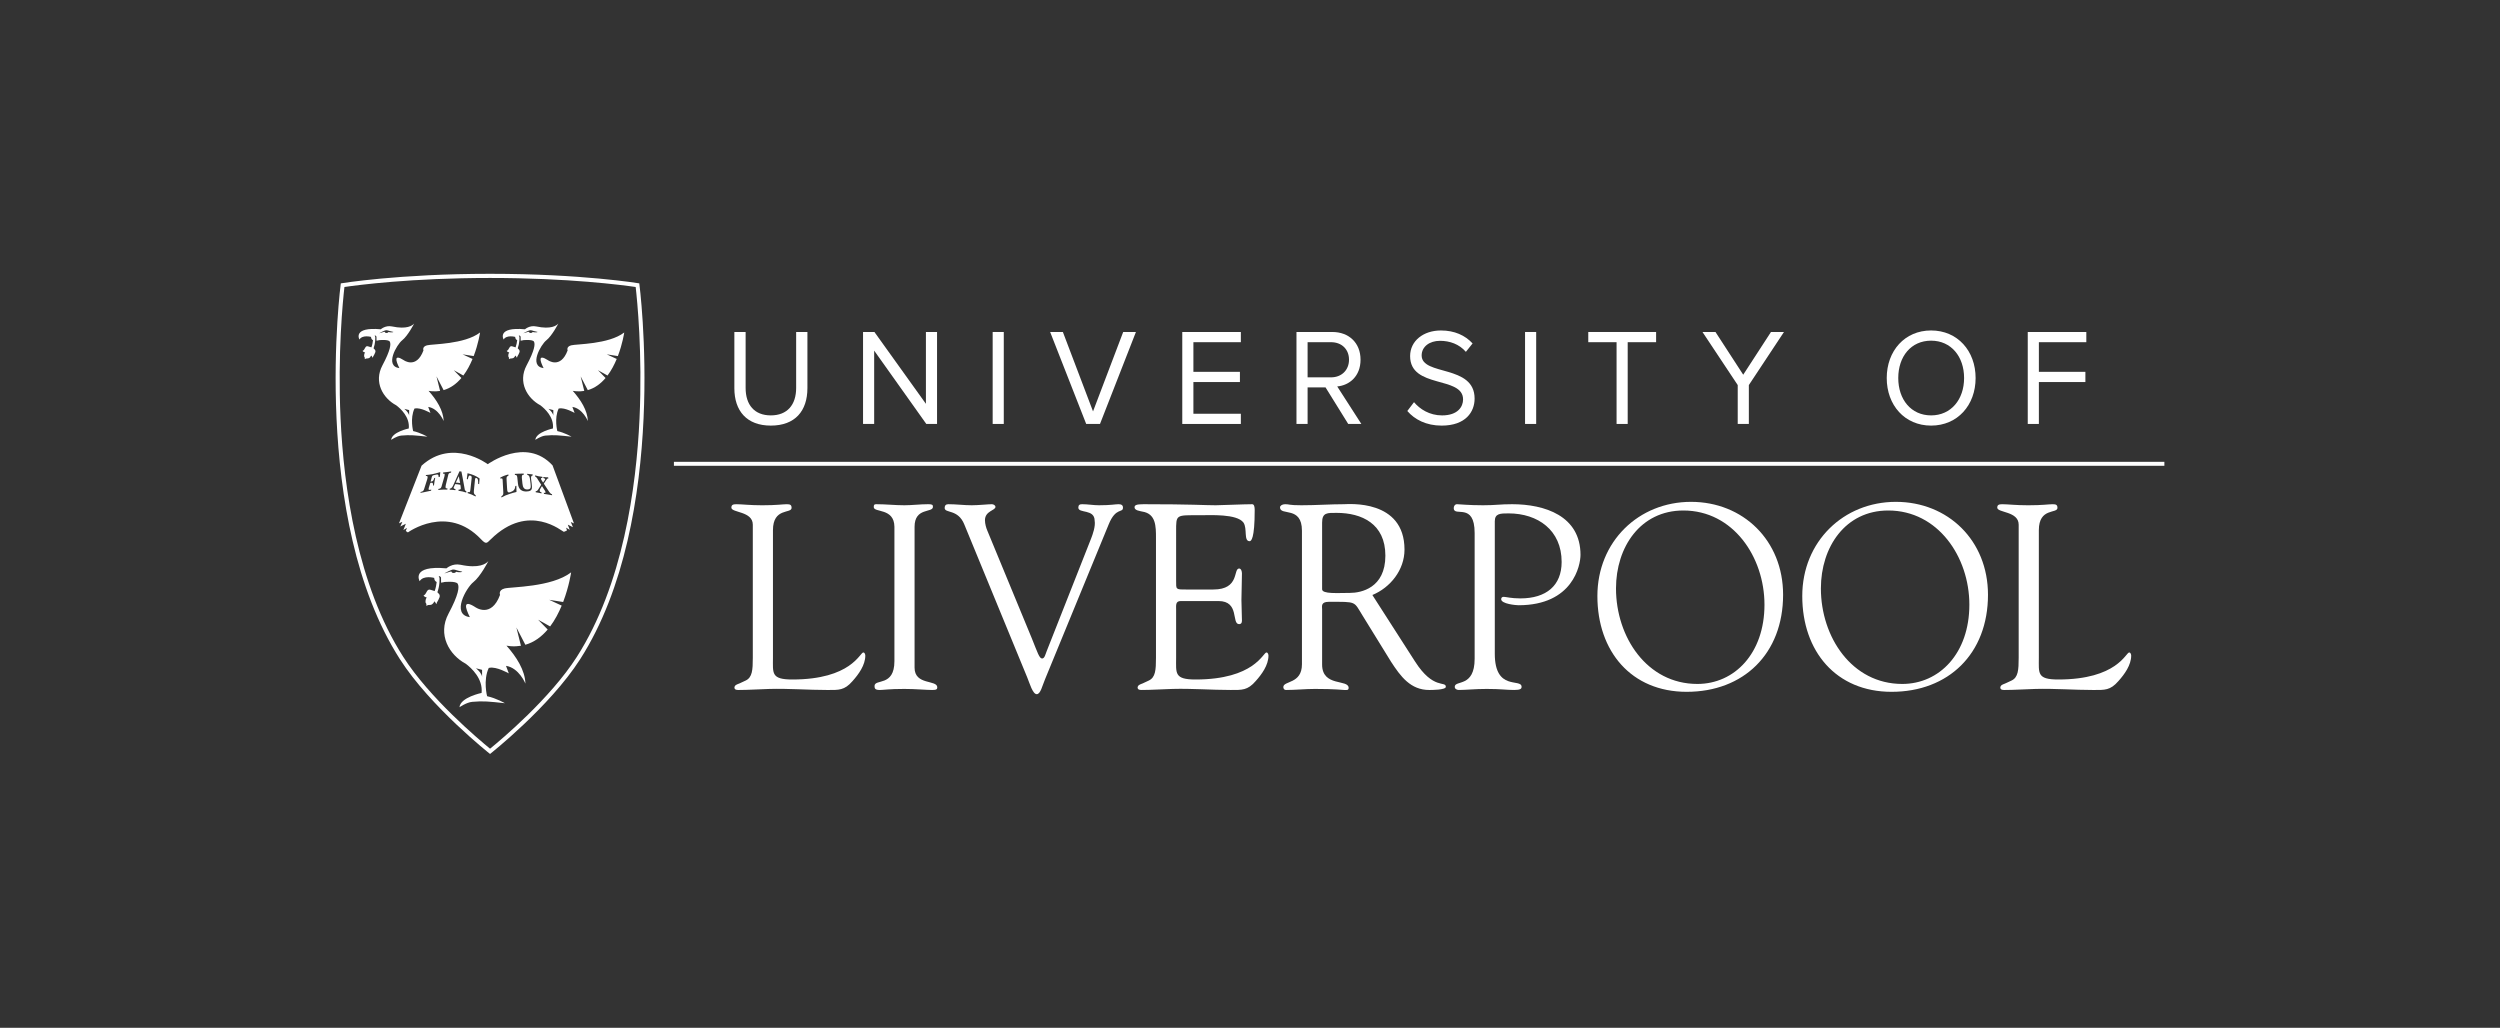 <?xml version="1.0" encoding="utf-8"?>
<!-- Generator: Adobe Illustrator 24.0.0, SVG Export Plug-In . SVG Version: 6.00 Build 0)  -->
<svg version="1.1" id="Layer_1" xmlns="http://www.w3.org/2000/svg" xmlns:xlink="http://www.w3.org/1999/xlink" x="0px" y="0px"
	 viewBox="0 0 180 74" style="enable-background:new 0 0 180 74;" xml:space="preserve">
<rect x="0" y="0" width="180" height="74" fill="#333333" stroke="none"/>
<style type="text/css">
	.st0{clip-path:url(#SVGID_2_);fill:#FFFFFF;}
	.st1{fill:#FFFFFF;}
	.st2{clip-path:url(#SVGID_4_);fill:#FFFFFF;}
	.st3{clip-path:url(#SVGID_6_);fill:#FFFFFF;}
	.st4{clip-path:url(#SVGID_8_);fill:#FFFFFF;}
</style>
<g>
	<g>
		<defs>
			<rect id="SVGID_1_" x="24.165" y="19.714" width="131.67" height="34.572"/>
		</defs>
		<clipPath id="SVGID_2_">
			<use xlink:href="#SVGID_1_"  style="overflow:visible;"/>
		</clipPath>
		<path class="st0" d="M39.753,35.658l-0.011-0.076c-0.083-0.014-0.137-0.085-0.202-0.172
			l-0.385-0.584l0.153-0.234C39.365,34.502,39.4,34.443,39.488,34.443l-0.027-0.081
			c-0.058,0-0.096,0.003-0.159,0c-0.058-0.005-0.112-0.011-0.18-0.022
			l0.006,0.083c0.073,0.01,0.152,0.054,0.119,0.106
			c-0.023,0.041-0.04,0.066-0.068,0.104l-0.077,0.109l-0.106-0.163
			c-0.032-0.05-0.039-0.068-0.044-0.112c-0.005-0.066,0.058-0.053,0.103-0.05
			l-0.008-0.086c-0.081-0.011-0.169-0.021-0.259-0.038
			c-0.092-0.019-0.182-0.041-0.263-0.066l0.003,0.08
			c0.041,0.027,0.075,0.031,0.117,0.092c0.03,0.044,0.063,0.086,0.087,0.139
			l0.235,0.364L38.766,35.219c-0.049,0.079-0.106,0.158-0.197,0.146l0.005,0.081
			c0.065,0.009,0.128,0.022,0.195,0.031c0.074,0.016,0.132,0.029,0.223,0.047
			l-0.006-0.078c-0.059-0.014-0.12-0.031-0.126-0.113
			c-0.006-0.062,0.043-0.149,0.074-0.194l0.088-0.14l0.168,0.261
			c0.023,0.036,0.088,0.129,0.09,0.169c0.002,0.027-0.009,0.043-0.025,0.051
			c-0.015,0.009-0.084,0.006-0.099,0.004l0.009,0.076
			c0.099,0.019,0.205,0.03,0.294,0.046C39.571,35.623,39.63,35.638,39.753,35.658
			 M38.244,34.331c0.017-0.067,0.061-0.097,0.112-0.098l-0.008-0.078
			c-0.081-0.009-0.121-0.007-0.185-0.016c-0.069-0.01-0.132-0.022-0.207-0.027
			l0.009,0.078c0.059,0.008,0.103,0.035,0.137,0.095
			c0.038,0.066,0.052,0.166,0.061,0.245l0.037,0.296
			c0.027,0.264,0.034,0.405-0.225,0.415c-0.242,0.011-0.335-0.153-0.361-0.431
			l-0.035-0.345c-0.018-0.178-0.018-0.286,0.137-0.289l-0.007-0.077
			c-0.126-0.001-0.22-0.002-0.32,0.004c-0.086,0.003-0.181,0.002-0.321,0.015
			l0.005,0.078c0.164-0.002,0.164,0.091,0.182,0.271l0.038,0.36
			c0.041,0.454,0.333,0.571,0.62,0.559c0.445-0.018,0.407-0.217,0.363-0.612
			l-0.026-0.195C38.242,34.494,38.222,34.408,38.244,34.331 M37.187,35.422
			l-0.008-0.444l-0.07,0.01c-0.032,0.266-0.128,0.368-0.373,0.449
			c-0.192,0.066-0.216-0.055-0.226-0.276l-0.034-0.587
			c-0.009-0.179-0.024-0.272,0.132-0.322l-0.005-0.092
			c-0.116,0.029-0.227,0.065-0.332,0.106c-0.078,0.031-0.14,0.06-0.246,0.114
			l0.005,0.086c0.17-0.066,0.158,0.029,0.166,0.209l0.039,0.722
			c0.011,0.178,0.012,0.249-0.137,0.341l0.004,0.082
			c0.095-0.054,0.208-0.107,0.299-0.15
			C36.499,35.631,36.854,35.495,37.187,35.422 M34.53,34.45
			c0,0-0.17-0.128-0.394-0.225c-0.214-0.094-0.474-0.152-0.474-0.152l-0.052,0.416
			l0.072,0.025c0.043-0.178,0.058-0.318,0.193-0.267
			c0.113,0.041,0.091,0.115,0.075,0.269L33.872,35.222
			c-0.019,0.191-0.027,0.248-0.192,0.201l-0.015,0.079
			c0.107,0.04,0.204,0.07,0.295,0.108c0.084,0.036,0.177,0.08,0.284,0.138
			L34.254,35.663c-0.135-0.082-0.153-0.161-0.132-0.354l0.071-0.707
			c0.016-0.17,0.036-0.225,0.136-0.175c0.105,0.055,0.101,0.219,0.098,0.405
			L34.497,34.861L34.53,34.45z M33.581,35.382c-0.039-0.016-0.104-0.073-0.115-0.122
			c-0.016-0.077-0.026-0.106-0.048-0.267c-0.027-0.188-0.196-1.043-0.196-1.043
			l-0.14-0.017c0,0-0.234,0.533-0.413,0.929c-0.06,0.137-0.134,0.316-0.28,0.316
			l-0.013,0.082c0.067,0.003,0.131,0.004,0.197,0.008
			c0.07,0.006,0.141,0.017,0.212,0.025l0.012-0.081
			c-0.063-0.012-0.172-0.027-0.126-0.132c0.034-0.077,0.049-0.104,0.073-0.157
			l0.03-0.067c0,0,0.077,0.001,0.175,0.014c0.1,0.011,0.194,0.033,0.194,0.033
			l0.018,0.084c0.005,0.033,0.016,0.134,0.018,0.169
			c0.006,0.098-0.094,0.103-0.158,0.093l-0.013,0.084
			c0.108,0.014,0.207,0.034,0.292,0.053c0.107,0.025,0.166,0.046,0.269,0.079
			L33.581,35.382z M32.476,34.028l0.01-0.084c-0.113,0.01-0.187,0.026-0.302,0.042
			c-0.109,0.014-0.184,0.017-0.275,0.033l-0.019,0.084
			c0.159-0.018,0.138,0.046,0.107,0.209l-0.176,0.611
			c-0.045,0.189-0.072,0.259-0.245,0.279l-0.025,0.08
			c0.097-0.009,0.243-0.028,0.339-0.028c0.114-0.002,0.216-0.002,0.317-0.002
			l0.012-0.083c-0.166-0.001-0.154-0.052-0.119-0.261l0.159-0.648
			C32.281,34.107,32.321,34.048,32.476,34.028 M31.579,34.348l0.092-0.017
			l0.029-0.342c-0.193,0.06-0.376,0.112-0.573,0.151
			c-0.16,0.031-0.33,0.053-0.454,0.06l-0.019,0.065
			c0.153-0.009,0.16,0.063,0.105,0.246l-0.206,0.649
			c-0.049,0.153-0.065,0.22-0.26,0.26l-0.029,0.069
			c0.193-0.031,0.262-0.051,0.382-0.076c0.14-0.028,0.275-0.057,0.39-0.082
			l0.017-0.079c-0.179,0.038-0.222,0.034-0.184-0.117l0.115-0.367l0.071-0.011
			c0.115-0.02,0.135,0.074,0.124,0.202l0.066-0.009
			c0.014-0.09,0.025-0.177,0.038-0.267c0.016-0.093,0.033-0.186,0.052-0.278
			l-0.065,0.009c-0.051,0.168-0.098,0.232-0.188,0.25L31.003,34.679l0.072-0.278
			c0.037-0.162,0.065-0.17,0.208-0.201
			C31.502,34.152,31.581,34.112,31.579,34.348 M41.325,37.686l-0.226-0.102
			l0.151,0.373l-0.367-0.181l0.139,0.374c0,0-0.096-0.065-0.265-0.16l0.068,0.197
			c0,0-0.135,0.082-0.226,0.103c-0.09,0.02-2.5-2.172-5.26,0.537
			c-0.295,0.288-0.335,0.388-0.703,0c-2.428-2.563-5.268-0.492-5.268-0.492
			l-0.152-0.103l0.085-0.223c-0.165,0.09-0.258,0.153-0.258,0.153l0.179-0.452
			c-0.252,0.115-0.4,0.203-0.4,0.203l0.149-0.341
			c-0.156,0.064-0.243,0.109-0.243,0.109l1.625-4.153
			c2.224-2.024,4.766-0.106,4.766-0.106s2.739-2.007,4.664,0.084L41.325,37.686z
			 M32.818,34.745c0,0,0.065,0.003,0.14,0.01c0.09,0.009,0.17,0.023,0.17,0.023
			l-0.095-0.493L32.818,34.745z M34.71,48.229l-0.439-0.113
			c0.056,0.046,0.104,0.091,0.147,0.133c0.005,0.005,0.01,0.011,0.016,0.017
			c0.027,0.027,0.05,0.053,0.071,0.078c0.02,0.022,0.039,0.045,0.057,0.069
			c0.005,0.007,0.01,0.014,0.015,0.02c0.074,0.102,0.133,0.215,0.133,0.32
			V48.229z M33.195,41.196c0.061-0.009,0.096-0.028,0.08-0.038
			c-0.019-0.003-0.211-0.049-0.304-0.072c-0.096-0.023-0.21-0.081-0.348-0.081
			c-0.117,0-0.633,0.278-0.633,0.278c0.024,0.009,0.356-0.111,0.423-0.125
			c0.071-0.01,0.064-0.003,0.103,0c0.005,0.075,0.065,0.094,0.157,0.095
			c0.093,0,0.155-0.06,0.172-0.085C32.953,41.204,33.117,41.207,33.195,41.196
			 M36.322,42.372c0.463-0.127,3.38-0.075,4.799-1.162
			c0,0-0.143,1.001-0.575,2.134l-1.004-0.157l0.9,0.417
			c-0.213,0.512-0.485,1.037-0.832,1.499l-0.867-0.484l0.69,0.706
			c-0.429,0.507-0.957,0.912-1.607,1.098L37.18,45.179l0.327,1.316
			c-0.232,0.038-0.477,0.052-0.738,0.032c-0.098-0.007-0.2-0.022-0.303-0.039
			c0.721,0.809,1.335,1.773,1.364,2.731c0,0-0.459-1.136-1.399-1.278l0.203,0.544
			c0,0-0.889-0.51-1.397-0.402c-0.015,0.003-0.031,0.005-0.046,0.008
			c-0.419,0.891-0.12,2.036-0.12,2.036c0.662,0.142,1.284,0.506,1.284,0.506
			c-1.135-0.124-1.56-0.173-2.352-0.1c-0.416,0.037-0.92,0.389-0.92,0.389
			c0.056-0.712,1.591-1.031,1.591-1.031c0.108-1.028-0.731-1.792-1.133-2.096
			c-1.196-0.636-2.055-2.095-1.249-3.609c0.738-1.382,0.791-1.941,0.663-2.155
			c-0.127-0.211-0.96-0.126-0.96-0.126s-0.107,0.035-0.238,0.048l-0.004-0.366
			c0,0-0.072-0.158-0.168-0.079c0,0,0.057,0.035,0.062,0.144
			c0.005,0.109-0.009,0.312-0.009,0.312c-0.021,0.245-0.074,0.477-0.147,0.678
			c0.03,0.04,0.083,0.084,0.114,0.119c0.017,0.018,0.085,0.108,0.046,0.229
			c-0.048,0.118-0.122,0.29-0.164,0.338c-0.046,0.056-0.053,0.166-0.076,0.167
			c-0.003-0.008-0.058-0.123-0.099-0.166c-0.006-0.01-0.021-0.019-0.04-0.029
			c-0.053,0.118-0.127,0.191-0.172,0.218c-0.067,0.037-0.192,0.049-0.233,0.042
			c-0.045-0.008-0.109,0.039-0.172,0.062c-0.003-0.022,0.01-0.076,0.004-0.131
			c-0.002-0.039-0.059-0.062-0.063-0.148c-0.001-0.022-0.008-0.211,0.088-0.324
			c-0.106-0.02-0.208-0.091-0.228-0.144c0.221-0.088,0.198-0.392,0.401-0.424
			c0.072-0.011,0.304,0.087,0.399,0.107c0.083-0.231,0.123-0.464,0.144-0.652
			c-0.097-0.047-0.173-0.132-0.179-0.297c0,0-0.77-0.212-1.047,0.237
			c0,0-0.662-1.16,1.931-0.924c0,0,0.417-0.383,1.012-0.258
			c1.344,0.287,1.84-0.073,2.006-0.264c0,0-0.571,1.114-1.087,1.519
			c-0.484,0.378-1.623,2.339-0.246,2.515c-0.348-0.693-0.505-1.288,0.376-0.729
			c0,0,1.153,0.856,1.798-0.875C36.004,42.83,35.86,42.496,36.322,42.372 M39.84,29.527
			l-0.349-0.09c0.044,0.037,0.083,0.072,0.116,0.106
			c0.005,0.004,0.009,0.009,0.013,0.014c0.022,0.021,0.04,0.042,0.057,0.061
			c0.016,0.018,0.031,0.036,0.045,0.055c0.004,0.006,0.009,0.011,0.013,0.017
			c0.058,0.08,0.105,0.17,0.105,0.254V29.527z M38.634,23.927
			c0.049-0.007,0.077-0.022,0.063-0.03c-0.015-0.002-0.167-0.039-0.242-0.058
			c-0.076-0.017-0.166-0.064-0.277-0.064c-0.093,0-0.503,0.221-0.503,0.221
			c0.019,0.008,0.283-0.088,0.337-0.099c0.056-0.008,0.051-0.002,0.082,0
			c0.003,0.06,0.051,0.075,0.124,0.076c0.074,0,0.123-0.048,0.137-0.068
			C38.442,23.934,38.572,23.936,38.634,23.927 M41.124,24.864
			c0.369-0.101,2.691-0.06,3.821-0.925c0,0-0.114,0.796-0.459,1.699l-0.799-0.125
			l0.717,0.331c-0.17,0.408-0.386,0.826-0.663,1.194l-0.69-0.385l0.549,0.562
			c-0.341,0.403-0.761,0.726-1.279,0.874l-0.514-0.99l0.26,1.047
			c-0.185,0.03-0.379,0.042-0.587,0.026c-0.079-0.006-0.159-0.017-0.242-0.031
			c0.574,0.644,1.063,1.411,1.087,2.175c0,0-0.366-0.905-1.114-1.019l0.161,0.434
			c0,0-0.707-0.406-1.112-0.32c-0.012,0.002-0.025,0.004-0.037,0.006
			c-0.333,0.709-0.095,1.621-0.095,1.621c0.527,0.113,1.022,0.403,1.022,0.403
			c-0.904-0.098-1.242-0.138-1.873-0.08c-0.331,0.03-0.732,0.31-0.732,0.31
			c0.045-0.566,1.267-0.821,1.267-0.821c0.085-0.818-0.582-1.426-0.903-1.668
			c-0.952-0.507-1.636-1.669-0.994-2.874c0.587-1.101,0.63-1.545,0.528-1.715
			c-0.102-0.169-0.765-0.101-0.765-0.101s-0.084,0.028-0.189,0.038l-0.003-0.291
			c0,0-0.058-0.126-0.134-0.063c0,0,0.046,0.028,0.05,0.115
			c0.003,0.087-0.008,0.248-0.008,0.248c-0.016,0.195-0.059,0.379-0.117,0.539
			c0.024,0.033,0.067,0.068,0.091,0.095c0.014,0.015,0.068,0.086,0.037,0.183
			c-0.038,0.094-0.097,0.231-0.131,0.268c-0.037,0.046-0.042,0.133-0.06,0.135
			c-0.003-0.007-0.046-0.099-0.079-0.133c-0.005-0.008-0.017-0.015-0.032-0.024
			c-0.041,0.095-0.101,0.153-0.137,0.175c-0.054,0.029-0.152,0.038-0.185,0.032
			c-0.036-0.005-0.088,0.031-0.137,0.05c-0.003-0.017,0.007-0.06,0.003-0.104
			c-0.002-0.031-0.047-0.05-0.05-0.118c-0.001-0.018-0.007-0.168,0.07-0.258
			c-0.085-0.016-0.165-0.073-0.182-0.115c0.176-0.07,0.158-0.312,0.32-0.338
			c0.057-0.008,0.241,0.07,0.318,0.085c0.065-0.183,0.097-0.369,0.114-0.518
			c-0.078-0.037-0.138-0.106-0.143-0.236c0,0-0.613-0.17-0.834,0.188
			c0,0-0.527-0.924,1.538-0.736c0,0,0.332-0.304,0.806-0.205
			c1.07,0.228,1.465-0.058,1.597-0.21c0,0-0.454,0.887-0.865,1.209
			c-0.386,0.302-1.293,1.863-0.197,2.003c-0.276-0.552-0.401-1.026,0.3-0.58
			c0,0,0.917,0.68,1.431-0.698C40.87,25.228,40.755,24.962,41.124,24.864
			 M29.459,29.944v-0.417l-0.349-0.09c0.044,0.037,0.083,0.072,0.116,0.106
			c0.005,0.004,0.009,0.009,0.013,0.014c0.022,0.021,0.04,0.042,0.057,0.061
			c0.016,0.018,0.031,0.036,0.045,0.055c0.004,0.006,0.009,0.011,0.012,0.017
			C29.412,29.77,29.459,29.86,29.459,29.944 M28.253,23.927
			c0.049-0.007,0.077-0.022,0.063-0.03c-0.015-0.002-0.167-0.039-0.242-0.058
			c-0.076-0.017-0.166-0.064-0.277-0.064c-0.093,0-0.503,0.221-0.503,0.221
			c0.019,0.008,0.283-0.088,0.337-0.099c0.056-0.008,0.05-0.002,0.081,0
			c0.004,0.06,0.052,0.075,0.125,0.076c0.074,0,0.123-0.048,0.137-0.068
			C28.061,23.934,28.191,23.936,28.253,23.927 M29.431,30.85
			c0.085-0.818-0.582-1.426-0.903-1.668c-0.952-0.507-1.636-1.669-0.994-2.874
			c0.587-1.101,0.63-1.545,0.528-1.715c-0.102-0.169-0.765-0.101-0.765-0.101
			s-0.084,0.028-0.189,0.038l-0.003-0.291c0,0-0.057-0.126-0.134-0.063
			c0,0,0.046,0.028,0.05,0.115c0.004,0.087-0.008,0.248-0.008,0.248
			c-0.016,0.195-0.059,0.379-0.117,0.539c0.024,0.033,0.067,0.068,0.091,0.095
			c0.014,0.015,0.068,0.086,0.037,0.183c-0.038,0.094-0.097,0.231-0.131,0.268
			c-0.037,0.046-0.042,0.133-0.06,0.135c-0.003-0.007-0.046-0.099-0.079-0.133
			c-0.005-0.008-0.017-0.015-0.032-0.024c-0.042,0.095-0.101,0.153-0.137,0.175
			c-0.054,0.029-0.153,0.038-0.186,0.032c-0.035-0.005-0.086,0.031-0.136,0.05
			c-0.003-0.017,0.007-0.06,0.003-0.104c-0.002-0.031-0.047-0.05-0.05-0.118
			c-0.001-0.018-0.007-0.168,0.07-0.258c-0.085-0.016-0.165-0.073-0.182-0.115
			c0.176-0.07,0.158-0.312,0.32-0.338c0.057-0.008,0.241,0.07,0.317,0.085
			c0.066-0.183,0.098-0.369,0.114-0.518c-0.077-0.037-0.137-0.106-0.142-0.236
			c0,0-0.613-0.17-0.834,0.188c0,0-0.527-0.924,1.538-0.736
			c0,0,0.332-0.304,0.806-0.205c1.07,0.228,1.465-0.058,1.597-0.21
			c0,0-0.454,0.887-0.865,1.209c-0.386,0.302-1.293,1.863-0.197,2.003
			c-0.277-0.552-0.401-1.026,0.3-0.58c0,0,0.917,0.68,1.431-0.698
			c0,0-0.115-0.266,0.254-0.364c0.369-0.101,2.691-0.06,3.821-0.925
			c0,0-0.114,0.796-0.459,1.699l-0.799-0.125l0.717,0.331
			c-0.17,0.408-0.386,0.826-0.663,1.194l-0.69-0.385l0.549,0.562
			c-0.341,0.403-0.761,0.726-1.279,0.874l-0.514-0.99l0.26,1.047
			c-0.185,0.03-0.379,0.042-0.587,0.026c-0.079-0.006-0.159-0.017-0.241-0.031
			c0.573,0.644,1.062,1.411,1.086,2.175c0,0-0.366-0.905-1.114-1.019l0.161,0.434
			c0,0-0.707-0.406-1.112-0.32c-0.012,0.002-0.025,0.004-0.037,0.006
			c-0.333,0.709-0.095,1.621-0.095,1.621c0.527,0.113,1.022,0.403,1.022,0.403
			c-0.904-0.098-1.243-0.138-1.873-0.08c-0.331,0.03-0.732,0.31-0.732,0.31
			C28.209,31.105,29.431,30.85,29.431,30.85 M46.046,30.123
			c0.217-4.706-0.17-8.52-0.278-9.459c-0.929-0.136-4.809-0.651-10.485-0.651
			c-5.675,0-9.555,0.515-10.484,0.651c-0.108,0.939-0.495,4.753-0.279,9.459
			c0.229,4.973,1.198,11.99,4.515,17.172c1.906,2.979,5.424,5.938,6.249,6.611
			c0.834-0.679,4.328-3.611,6.248-6.611
			C44.848,42.113,45.817,35.096,46.046,30.123 M41.775,47.459
			c-2.201,3.439-6.478,6.816-6.491,6.826h0.001l-0.001,0.001h-0.001l-0.001-0.001
			h0.001c-0.013-0.01-4.29-3.387-6.491-6.826
			c-6.493-10.146-4.254-27.056-4.254-27.056s4.132-0.689,10.745-0.689
			c6.614,0,10.746,0.688,10.746,0.688S48.268,37.312,41.775,47.459 M35.283,19.714
			L35.283,19.714h0.001H35.283z"/>
		<path class="st0" d="M62.155,46.978c-0.239,0-0.863,1.946-5.106,1.946
			c-1.543,0-1.396-0.454-1.396-1.568v-9.182c0-1.643,1.341-1.171,1.341-1.606
			c0-0.226-0.111-0.264-0.35-0.264c-0.275,0-0.716,0.076-1.763,0.076
			c-0.9,0-1.469-0.076-1.855-0.076c-0.239,0-0.367,0.038-0.367,0.246
			c0,0.377,1.543,0.245,1.543,1.227v9.579c0,0.888-0.037,1.417-0.514,1.643
			c-0.589,0.302-0.772,0.265-0.809,0.492c0,0.151,0.111,0.188,0.276,0.188
			c0.734,0,1.506-0.057,2.24-0.075c1.397-0.038,2.793,0.075,4.189,0.075
			c0.808,0,1.212,0.038,1.8-0.642c0.44-0.491,0.918-1.152,0.918-1.833
			C62.302,47.167,62.284,46.978,62.155,46.978"/>
		<path class="st0" d="M65.849,48.073V37.928c0-1.417,1.323-0.982,1.323-1.436
			c0-0.151-0.056-0.189-0.349-0.189c-0.57,0-1.139,0.076-1.709,0.076
			c-0.679,0-1.341-0.076-2.02-0.076c-0.147,0-0.184,0.038-0.184,0.208
			c0,0.416,1.47,0.038,1.488,1.417v9.673c0,1.87-1.433,1.247-1.433,1.795
			c0,0.189,0.056,0.283,0.386,0.283c0.257,0,0.643-0.076,1.763-0.076
			c0.79,0,1.58,0.076,2.002,0.076c0.313,0,0.368-0.057,0.368-0.189
			C67.484,48.924,65.849,49.358,65.849,48.073"/>
		<path class="st0" d="M80.542,36.303c-0.257,0-0.533,0.076-1.414,0.076
			c-0.405,0-0.809-0.076-1.213-0.076c-0.183,0-0.275,0.057-0.275,0.246
			c0,0.434,1.175,0.075,1.175,0.944c0.074,0.397-0.146,1.002-0.257,1.285
			l-3.196,8.105c-0.092,0.226-0.147,0.529-0.33,0.529
			c-0.202,0-0.331-0.435-0.735-1.436l-3.215-7.784
			c-0.073-0.169-0.165-0.472-0.165-0.736c0-0.681,0.772-0.699,0.754-0.964
			c0-0.113-0.148-0.189-0.258-0.189c-0.257,0-0.955,0.076-1.451,0.076
			c-0.551,0-1.121-0.076-1.69-0.076c-0.165,0-0.257,0.095-0.257,0.265
			c0,0.415,0.955,0.056,1.414,1.19l4.538,11.033
			c0.165,0.396,0.385,1.19,0.679,1.19c0.275,0,0.404-0.624,0.606-1.096
			l4.573-11.127c0.515-1.266,1.029-0.794,1.029-1.209
			C80.854,36.379,80.744,36.303,80.542,36.303"/>
		<path class="st0" d="M91.183,46.978c-0.239,0-0.863,1.946-5.106,1.946
			c-1.543,0-1.396-0.454-1.396-1.568v-3.476c0-0.284-0.055-0.605,0.331-0.605
			h2.718c1.543,0,0.918,1.663,1.488,1.663c0.128,0,0.202-0.076,0.202-0.246
			c0-0.51-0.037-1.001-0.037-1.493c0-0.604,0.037-1.246,0.037-1.908
			c0-0.151-0.056-0.358-0.202-0.358c-0.441,0,0.055,1.511-1.855,1.511h-1.984
			c-0.735,0-0.698,0-0.698-0.642V38.286c0-1.265-0.037-1.19,1.726-1.19
			c0.735,0,2.645-0.113,3.122,0.529c0.295,0.435,0,1.341,0.442,1.341
			c0.11,0,0.367-0.151,0.367-2.247c0-0.227-0.037-0.416-0.184-0.416
			c-0.569,0-2.259,0.076-2.627,0.076c-0.771,0-1.726-0.076-5.197-0.076
			c-0.533,0-0.643,0.076-0.643,0.227c0,0.226,0.404,0.264,0.551,0.302
			c0.992,0.151,0.992,1.058,0.992,1.908v8.615c0,0.888-0.037,1.417-0.515,1.643
			c-0.588,0.302-0.771,0.265-0.808,0.492c0,0.151,0.111,0.188,0.276,0.188
			c0.734,0,1.506-0.057,2.241-0.075c1.395-0.038,2.792,0.075,4.187,0.075
			c0.809,0,1.213,0.038,1.8-0.642c0.441-0.491,0.918-1.152,0.918-1.833
			C91.329,47.167,91.312,46.978,91.183,46.978"/>
		<path class="st0" d="M122.211,49.244c-3.636,0-5.859-3.382-5.859-6.876
			c0-2.986,1.763-5.612,4.849-5.612c3.582,0,5.841,3.345,5.841,6.783
			C127.042,47.034,124.893,49.244,122.211,49.244 M121.752,36.133
			c-3.765,0-6.74,2.853-6.74,6.782c0,3.987,2.442,6.896,6.428,6.896
			c4.096,0,6.943-2.74,6.943-6.99C128.383,38.91,125.499,36.133,121.752,36.133"/>
		<path class="st0" d="M136.963,49.244c-3.636,0-5.859-3.382-5.859-6.876
			c0-2.986,1.763-5.612,4.849-5.612c3.582,0,5.841,3.345,5.841,6.783
			C141.794,47.034,139.645,49.244,136.963,49.244 M136.504,36.133
			c-3.765,0-6.741,2.853-6.741,6.782c0,3.987,2.443,6.896,6.429,6.896
			c4.096,0,6.943-2.74,6.943-6.99C143.135,38.91,140.251,36.133,136.504,36.133"/>
		<path class="st0" d="M153.299,46.978c-0.239,0-0.863,1.946-5.106,1.946
			c-1.543,0-1.396-0.454-1.396-1.568v-9.182c0-1.643,1.34-1.171,1.34-1.606
			c0-0.226-0.11-0.264-0.348-0.264c-0.276,0-0.717,0.076-1.764,0.076
			c-0.9,0-1.469-0.076-1.855-0.076c-0.239,0-0.368,0.038-0.368,0.246
			c0,0.377,1.543,0.245,1.543,1.227v9.579c0,0.888-0.037,1.417-0.514,1.643
			c-0.588,0.302-0.771,0.265-0.808,0.492c0,0.151,0.11,0.188,0.275,0.188
			c0.735,0,1.507-0.057,2.241-0.075c1.396-0.038,2.793,0.075,4.189,0.075
			c0.807,0,1.211,0.038,1.799-0.642c0.441-0.491,0.919-1.152,0.919-1.833
			C153.446,47.167,153.427,46.978,153.299,46.978"/>
	</g>
	<rect x="48.522" y="33.251" class="st1" width="107.313" height="0.286"/>
	<rect x="71.472" y="23.903" class="st1" width="0.8" height="6.621"/>
	<polygon class="st1" points="89.341,29.79 85.925,29.79 85.925,27.507 89.274,27.507 
		89.274,26.772 85.925,26.772 85.925,24.638 89.341,24.638 89.341,23.904 
		85.124,23.904 85.124,30.525 89.341,30.525 	"/>
	<polygon class="st1" points="79.2,30.524 81.787,23.903 80.87,23.903 78.698,29.621 
		76.527,23.903 75.61,23.903 78.206,30.524 	"/>
	<polygon class="st1" points="62.94,25.244 66.694,30.525 67.467,30.525 67.467,23.904 
		66.666,23.904 66.666,29.076 62.959,23.904 62.139,23.904 62.139,30.525 
		62.94,30.525 	"/>
	<g>
		<defs>
			<rect id="SVGID_3_" x="24.165" y="19.714" width="131.67" height="34.572"/>
		</defs>
		<clipPath id="SVGID_4_">
			<use xlink:href="#SVGID_3_"  style="overflow:visible;"/>
		</clipPath>
		<path class="st2" d="M55.499,30.643c1.747,0,2.635-1.052,2.635-2.7v-4.04H57.323v4.03
			c0,1.211-0.637,1.975-1.824,1.975c-1.187,0-1.814-0.764-1.814-1.975v-4.03h-0.811
			v4.05C52.874,29.582,53.762,30.643,55.499,30.643"/>
	</g>
	<polygon class="st1" points="146.799,27.507 150.148,27.507 150.148,26.772 146.799,26.772 
		146.799,24.638 150.215,24.638 150.215,23.904 145.998,23.904 145.998,30.524 
		146.799,30.524 	"/>
	<polygon class="st1" points="125.116,30.524 125.917,30.524 125.917,27.725 128.446,23.903 
		127.51,23.903 125.512,26.98 123.514,23.903 122.578,23.903 125.116,27.725 	"/>
	<polygon class="st1" points="116.393,30.524 117.194,30.524 117.194,24.638 119.24,24.638 
		119.24,23.903 114.356,23.903 114.356,24.638 116.393,24.638 	"/>
	<g>
		<defs>
			<rect id="SVGID_5_" x="24.165" y="19.714" width="131.67" height="34.572"/>
		</defs>
		<clipPath id="SVGID_6_">
			<use xlink:href="#SVGID_5_"  style="overflow:visible;"/>
		</clipPath>
		<path class="st3" d="M94.147,24.638h1.689c0.762,0,1.293,0.506,1.293,1.26
			c0,0.745-0.531,1.271-1.293,1.271h-1.689V24.638z M94.147,27.894h1.293
			l1.631,2.63h0.946l-1.737-2.7c0.878-0.079,1.679-0.734,1.679-1.926
			c0-1.221-0.849-1.995-2.027-1.995H93.346v6.621h0.801V27.894z"/>
		<path class="st3" d="M139.04,24.528c1.438,0,2.375,1.142,2.375,2.691
			c0,1.538-0.937,2.689-2.375,2.689c-1.448,0-2.365-1.151-2.365-2.689
			C136.675,25.67,137.592,24.528,139.04,24.528 M139.04,30.643
			c1.902,0,3.204-1.469,3.204-3.424c0-1.956-1.302-3.426-3.204-3.426
			c-1.901,0-3.195,1.47-3.195,3.426C135.845,29.174,137.139,30.643,139.04,30.643"/>
	</g>
	<rect x="109.804" y="23.903" class="st1" width="0.801" height="6.621"/>
	<g>
		<defs>
			<rect id="SVGID_7_" x="24.165" y="19.714" width="131.67" height="34.572"/>
		</defs>
		<clipPath id="SVGID_8_">
			<use xlink:href="#SVGID_7_"  style="overflow:visible;"/>
		</clipPath>
		<path class="st4" d="M103.826,29.909c-0.907,0-1.602-0.457-2.017-0.953l-0.482,0.636
			c0.53,0.615,1.36,1.052,2.47,1.052c1.738,0,2.375-0.993,2.375-1.946
			c0-2.472-3.813-1.618-3.813-3.107c0-0.625,0.56-1.052,1.322-1.052
			c0.705,0,1.381,0.238,1.863,0.794l0.483-0.606
			c-0.541-0.585-1.303-0.933-2.278-0.933c-1.274,0-2.22,0.755-2.22,1.847
			c0,2.362,3.813,1.409,3.813,3.117C105.342,29.274,104.975,29.909,103.826,29.909"/>
		<path class="st4" d="M107.625,37.531c0-0.567,0.404-0.567,0.992-0.567
			c2.112,0,3.821,1.209,3.821,3.495c0,1.701-1.103,2.626-2.976,2.626
			c-0.661,0-1.047-0.113-1.194-0.113c-0.092,0-0.183,0.038-0.183,0.17
			c0,0.34,1.064,0.435,1.248,0.435c3.913,0,4.463-2.872,4.463-3.628
			c0-2.815-2.589-3.646-4.922-3.646c-0.882,0-1.175,0.076-2.094,0.076
			c-1.065,0-1.709-0.076-1.874-0.076c-0.146,0-0.238,0.132-0.238,0.283
			c0,0.681,1.506-0.472,1.506,1.795v9.05c0,2.096-1.433,1.511-1.433,2.021
			c0,0.17,0.184,0.226,0.294,0.226c0.533,0,1.139-0.075,2.002-0.075
			c1.084,0,1.359,0.075,1.984,0.075c0.459,0,0.533-0.094,0.533-0.226
			c0-0.642-1.929,0.34-1.929-2.381V37.531z"/>
		<path class="st4" d="M95.192,37.626c0-0.737,0.385-0.699,1.047-0.699
			c1.799,0,3.508,0.774,3.508,3.079c0,2.343-1.764,2.683-2.553,2.683
			c-0.864,0-2.002,0.095-2.002-0.264V37.626z M98.81,42.84
			c1.286-0.529,2.314-1.795,2.314-3.268c0-3.646-4.059-3.269-4.353-3.269
			c-0.955,0-2.002,0.076-3.067,0.076c-0.937,0-0.845-0.076-1.176-0.076
			c-0.22,0-0.367,0.114-0.367,0.227c0,0.643,1.579-0.132,1.579,1.682v9.616
			c0,1.435-1.341,1.171-1.341,1.643c0,0.114,0.074,0.208,0.184,0.208
			c0.698,0,1.396-0.076,2.095-0.076c1.523,0,1.947,0.076,2.111,0.076
			c0.148,0,0.313,0.038,0.313-0.151c0-0.643-1.91-0.057-1.91-1.681v-3.987
			c0-0.189-0.111-0.529,0.477-0.529c2.057,0,1.781-0.056,2.443,1.002l2.039,3.306
			c0.698,1.077,1.414,2.04,2.755,2.04c0.165,0,1.194,0,1.194-0.227
			c0-0.453-0.9,0.246-2.223-1.832L98.81,42.84z"/>
	</g>
</g>
</svg>

